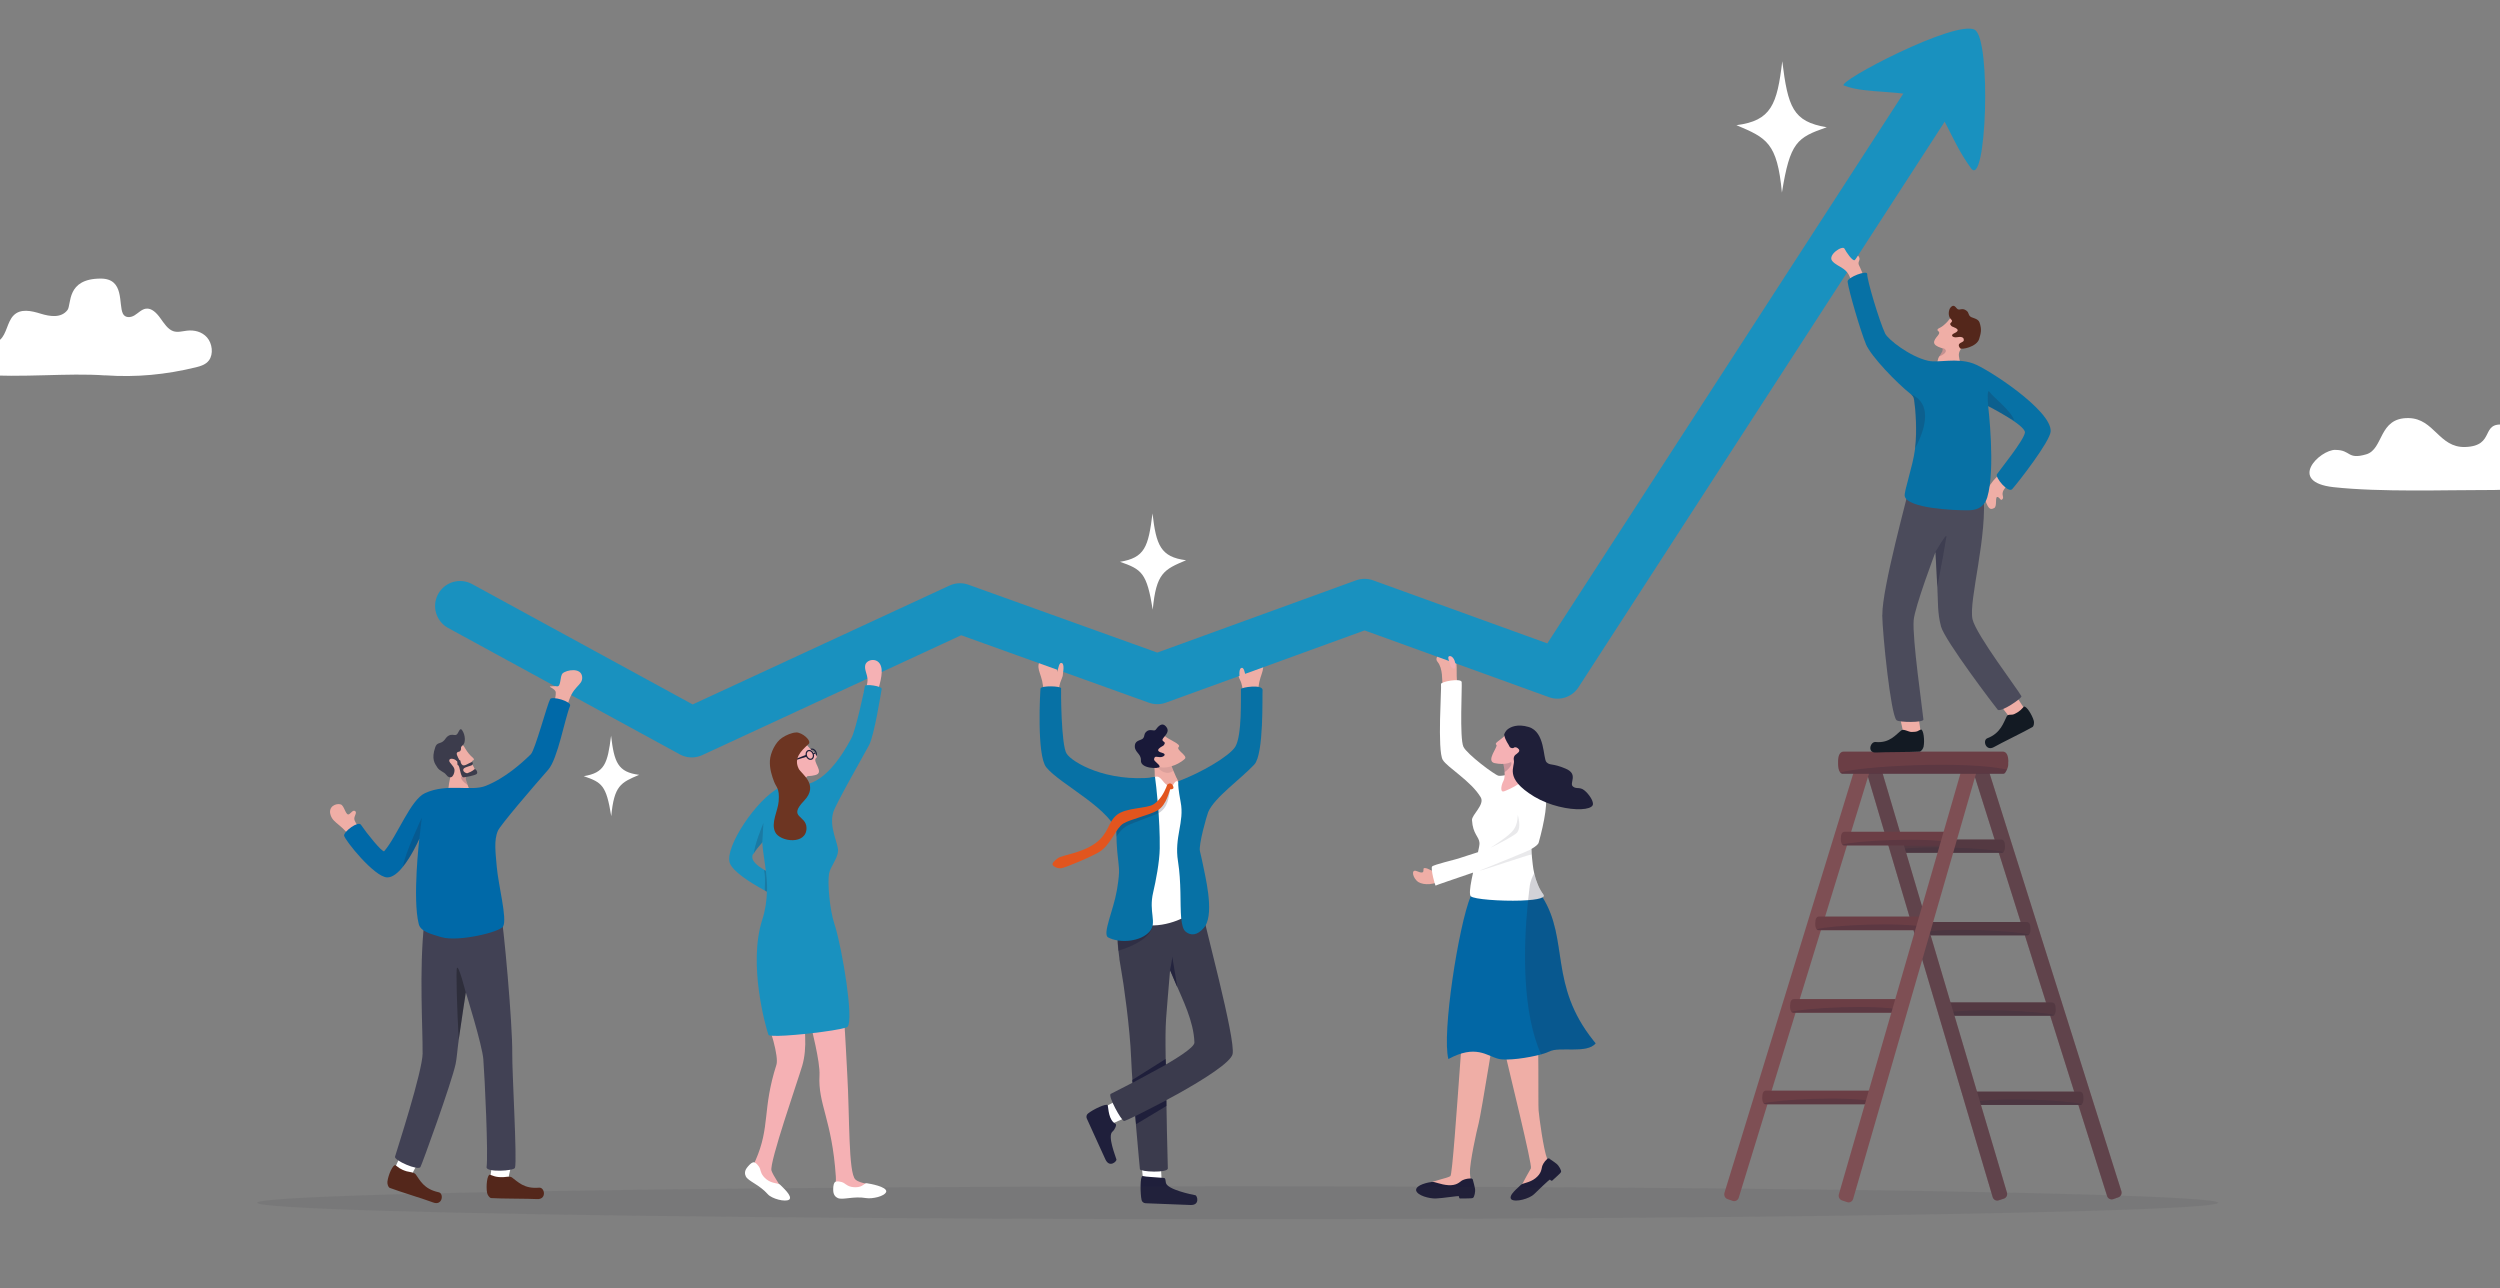 <?xml version="1.0" encoding="UTF-8"?>
<svg id="Layer_1" xmlns="http://www.w3.org/2000/svg" version="1.1" viewBox="0 0 3000 1545.7">
  <rect x="0" y="0" width="3000" height="1545.7" fill="#808080" stroke="none"/>
  <!-- Generator: Adobe Illustrator 29.1.0, SVG Export Plug-In . SVG Version: 2.1.0 Build 142)  -->
  <defs>
    <style>
      .st0 {
        fill: #0267a5;
      }

      .st1 {
        stroke: #1991bf;
        stroke-linecap: round;
        stroke-linejoin: round;
        stroke-width: 60px;
      }

      .st1, .st2 {
        fill: none;
      }

      .st3 {
        fill: #7e4f54;
      }

      .st4 {
        fill: #131a23;
      }

      .st5, .st6, .st7 {
        fill: #32323f;
      }

      .st5, .st8 {
        opacity: .2;
      }

      .st6 {
        opacity: .1;
      }

      .st9 {
        fill: #4b4b5b;
      }

      .st10 {
        opacity: .2;
      }

      .st10, .st11, .st12, .st13, .st14, .st15, .st16 {
        fill: #1f1f39;
      }

      .st11, .st17 {
        opacity: .1;
      }

      .st12 {
        opacity: .2;
      }

      .st13 {
        opacity: .2;
      }

      .st14, .st18 {
        opacity: .3;
      }

      .st19 {
        fill: #0069a8;
      }

      .st20 {
        fill: #efaea6;
      }

      .st21 {
        fill: #191939;
      }

      .st22 {
        opacity: .8;
      }

      .st22, .st23, .st24, .st8, .st17, .st25 {
        fill: #1f1f3b;
      }

      .st23 {
        opacity: .5;
      }

      .st24, .st26 {
        opacity: .4;
      }

      .st27 {
        fill: #54271b;
      }

      .st28 {
        fill: #e2551e;
      }

      .st15 {
        opacity: 0;
      }

      .st29 {
        fill: #f5b1b4;
      }

      .st30 {
        fill: #1f1e39;
      }

      .st2 {
        stroke: #1f1f39;
        stroke-miterlimit: 10;
        stroke-width: 1.5px;
      }

      .st31 {
        fill: #1991bf;
      }

      .st32 {
        fill: #fff;
      }

      .st33 {
        fill: #6d3522;
      }

      .st34 {
        fill: #3b3b4d;
      }

      .st35 {
        fill: #3c3c4c;
      }

      .st36 {
        fill: #414154;
      }

      .st37 {
        fill: #0771a5;
      }

      .st38 {
        fill: #6b3e45;
      }
    </style>
  </defs>
  <g>
    <path class="st20" d="M1808.6,1198.8c-4.9,24.3-6.9,45.3-2.6,64.5s33.1,135.4,31.1,138.7c-2,3.4-10,17.8-11.7,21.4-1.7,3.6,38.2-11,38-18.4-.2-7.3-2.4-3.5-6.8-14.4s-9.6-49.9-10.3-58.1c-.7-8.2.7-89.3-2.1-98.3-2.8-9-35.7-35.5-35.7-35.5Z"/>
    <path class="st30" d="M1859.7,1390.5c-.9-.6-2.2-.6-3,.2-4,3.5-5.8,7.6-6.2,9.2-.8,3.1-.8,8.3-8,14s-15.2,5.5-17.6,8.1c-2.4,2.7-15.9,12.7-11.2,17.3,5,3.8,21.7-1,27-6.1,5.4-5.1,18.9-18.5,19.3-17.6,1.7,1.9,2.6,1.2,2.6,1.2,4.2-4.1,10.3-8.9,10.7-10.6.4-1.8-2.5-7.3-5.5-9.7-2.1-1.7-6-4.4-8.2-5.8Z"/>
    <path class="st20" d="M1796.9,1211.3c-.2,3.6-3,22.3-6.7,44.9-1.1,6.8-2.2,13.9-3.4,21-5.4,32.9-11.2,66.5-12.4,70.7-2.2,8.1-10.9,47.6-10.5,59.5.5,12,4,9.1,1.6,16.2-2.4,7.1-53.8-.4-50.9-3.3,2.9-2.9,22.7-6.5,25.9-9,2.2-1.7,7.7-80.1,11.8-136.4.6-7.6,1.1-14.7,1.6-21.3,1.2-16.5,2.2-28.9,2.8-33.5,2.6-20,11.2-14.5,27.8-14.5,0,0,12.7-4,12.2,5.6Z"/>
    <path class="st30" d="M1767.6,1416c-.3-1.1-1.3-1.9-2.5-1.9-5.6,0-9.7,1.8-11.2,2.8-2.7,1.9-6.3,5.9-15.9,5.3-9.5-.6-16-4.3-19.7-3.9-3.7.4-19.6,3.4-19,10.1,1.3,6.3,15.9,10,23.6,9.8s28.1-3.6,27.8-2.7c0,2.6,1.3,2.7,1.3,2.7,6.1-.3,14.2.3,15.7-.8s3-7.3,2.3-11.2c-.5-2.7-1.8-7.5-2.5-10.1Z"/>
    <path class="st15" d="M1846.1,1272.4c-11.3,4.5-28.3,3.8-36.7,5.1-2.1-8.8-2.5-10.6-3.3-14.1-.1-.7-.3-1.3-.4-2l30.1-8,10.3,11.3c0,2.5,0,5.1,0,7.7Z"/>
    <path class="st15" d="M1790.2,1256.2c-1.1,6.8-2,12.3-3.2,19.4-10.2-4.2-24.2-2.2-34.6-.6.6-7.6,1.1-14.7,1.6-21.3l1.7-5.9,34.5,8.4Z"/>
    <path class="st0" d="M1738,1270.9c32.7-17.8,46.1-4,59.7-.4,10.6,2.8,36.4-1.1,51.5-5.2,4.3-1.2,7.7-2.4,9.7-3.4,12.3-6.6,45.4,3.1,55.9-9.9-.9-1.1-1.8-2.1-2.6-3.2-53.7-67.2-29.2-120.8-61.1-172,0,0,0,0,0-.1,0-.1-.1-.2-.2-.4-4.8-5.1-10-8.9-15.3-11.6-31.7-16.2-68.1,5.2-68.1,5.2-.7,1.3-1.5,2.8-2.3,4.7h0c0,.2-.2.4-.3.7-14.7,35.5-34.9,165.8-26.8,195.6Z"/>
    <path class="st20" d="M1730.3,1054.8c-7.4,7.5-22,7.6-28.2,3.7-7-4.5-9.4-16.3-1.9-13.1,11.8,5.1,6.1-3.4,8.9-3.7,4.6-.6,12.6,6.2,14.9,4.7,1.5-.9,6.3,8.3,6.3,8.3Z"/>
    <path class="st20" d="M1750.7,832.8c-5.3-23-.2-35.1-5-42.6-8.7-13.9-27.1-3.5-20.6,4.1,6.5,7.6,5.3,23.1,5.8,25.2,3.4,12.9,19.8,13.4,19.8,13.4Z"/>
    <path class="st32" d="M1722.8,1062.8c1.2-1,21.3-7.5,44.9-15.7-2.5,11.1-4.4,21.5-3.6,26.3.1.8.4,1.4.7,1.9,0,0,.1.1.2.2,3.3,3.6,35.6,6,60,5.2,3-.1,5.9-.3,8.7-.5,8.2-.6,14.6-1.7,17.4-3.4,1.3-.8,1.8-1.8,1.2-2.9,0-.1-.2-.3-.2-.4-5-6.7-8.7-15.5-11-25.4-.8-3.4-1.4-7-1.8-10.6-.5-4.8-1.4-11.5-1.5-18.8,4.9-2.9,8-5.4,8.6-7.5,6.7-24,12.4-53.4,6.6-60.7-5.2-6.6-25-21.2-32.3-21.7-7.3-.5-18,2.8-22.4,2.1-4.4-.7-38.1-26-42.2-34.8-4.8-10.5-1.4-72.8-2.1-77.7-.7-5-25.7-.4-24.8,2.6.9,3.1-4.6,79.5,2.1,90.8,5.3,9,34,25.4,45.6,45,5.1,8.7-10.9,21-10.5,27.3,1,17.1,8.5,19.5,9,27.5.1,1.8-.6,5.8-1.8,11-9.9,3.3-19.1,6-23.5,7.6-2.9,1.1-29.6,7.3-31.6,9.6-1.9,2.2,3.5,23.9,4.5,23Z"/>
    <path class="st29" d="M1803.5,914.4c3,12.8,2.4,19.5.4,23.2-2,3.6-4.1,12.4,0,12.2,2-.1,13.8-5.7,18.1-8.9,4.3-3.2,6.7-9.4,6.7-9.4,0,0-9.6-16.2-16.3-29.8-6.7-13.6-8.9,12.8-8.9,12.8Z"/>
    <path class="st10" d="M1805.4,926.5c-.1-1.7-.4-3.6-.7-5.7-.1-.7-1.1-5.6-1.2-6.4.7-.7,1.9-1.7,2.6-1.9,1-.2,3,0,3.9-1.2,1.5-1.9,4.6,3.5,3.4,6.8-.5,1.3-4,6.1-8,8.4Z"/>
    <path class="st11" d="M1788.7,1017.3c27.9-18.4,31.6-22.1,32.7-39.4,3.6,14.2.9,18.3-.6,20.9-1.5,2.7-21.7,13.6-32.1,18.5Z"/>
    <path class="st11" d="M1775.2,1044.9c-.3-.1,62.4-24.9,62.4-26.1.1,2.8.1,4.9.3,6.6-1.9-.4-61.5,20-62.7,19.5Z"/>
    <g>
      <path class="st29" d="M1807.7,880.9c-7.8,8.4-15.1,10.4-12,13,2.3,2-13.4,19.6-2,21.9,11.3,2.2,22.2,1.1,28-9.5,5.9-10.6,9.6-16.6,9.6-16.6l-23.6-8.7Z"/>
      <path class="st16" d="M1805.1,882.1c1.2,6.6,5.3,11.1,6.4,13.9.7,1.6,3.8,2.4,5.1,1.3,1.5-1.2,4-.6,5.9,1.7,2.2,2.8-1.9,5.1-4.1,6.9-1.7,1.3-2.3,4.2-1.8,6.3,1.9,8-12.7,21.1,24.4,43.7,9.4,5.6,19.8,9.6,29.7,12,20,5,37.8,3.9,40.5-1.6,2-4-4.5-13.6-10.1-18-5.6-4.4-9.4-1-13.6-4.5-4.8-4.1,7.2-14.8-8.9-21.5-16.1-6.8-18.5-3.3-22.8-7.7-4.3-4.4-1.4-36.2-21.3-42.2-13.8-4.1-21.9,0-25.6,3-1.5,1.2-4.2,5-3.9,6.9Z"/>
    </g>
    <path class="st10" d="M1849.1,1265.3c4.3-1.2,7.7-2.4,9.7-3.4,12.3-6.6,45.4,3.1,55.9-9.9-.9-1.1-1.8-2.1-2.6-3.2-53.7-67.2-29.2-120.8-61.1-172,1.3-.8,1.8-1.8,1.2-2.9,0-.1-.2-.3-.2-.4-5-6.7-8.7-15.5-11-25.4-2,4-4.6,8.5-5.5,16.7-.6,4.9-1.2,10.1-1.8,15.4,0,.7-.1,1.4-.2,2.1-5.6,55.4-6.9,132.5,15.8,182.9Z"/>
  </g>
  <g>
    <g>
      <g>
        <path class="st20" d="M1384.9,918c1.7,8.1-.3,29.5,3.2,37.9l20.8-2.3s20.1-2.5,15.3-5.6c-6.4-4.2-3.8-2-6.8-5.2-1.8-1.9-4-6-6.1-10.5-1.1-2.4-2.2-5-3.2-7.4-1.5-3.6-2.8-6.9-3.5-9-.5-1.3-.8-2.1-.8-2.1l-.2-1.6-13.2-14.9s-7.3,11.8-5.4,20.7Z"/>
        <path class="st17" d="M1408,924.9s0,0,0,0c-1.5-3.6-2.8-6.9-3.5-9l-5.1-.4s-9.6-.9-10.6,1.9c-1.5,4.2,10.1,14.8,19.2,7.5Z"/>
      </g>
      <path class="st20" d="M1509.8,831.1c.1-20.8,9.7-26.4,4.4-36.9-5.5-10.9-18-6.2-20.6-.7-2.2,4.6,3.6,14.2-1.9,15.4-3,.6-5.9-6.5-6.1-3s.7,6.4,2.8,10.7c3.4,7.3,3.8,21,3.8,21l17.6-6.6Z"/>
      <path class="st20" d="M1252.1,830.4c-.1-20.8-9.7-26.4-4.4-36.9,5.5-10.9,18-6.2,20.6-.7,2.2,4.6-2.8,13.1,2.6,14.3,3,.6,4.3-.8,4.1.8-.4,3.5.5,3.6-1.5,8-3.4,7.3-3.8,21-3.8,21l-17.6-6.6Z"/>
      <path class="st32" d="M1331.5,1349.5c7.8-2.7,26.5-12,26.5-12l-8.9-21.2-27.9,14.2-2.7,18,13,1Z"/>
      <path class="st25" d="M1338.5,1348.4c2.1,1.1-.7,7.2-3.5,9.5-6.3,5.2,3.5,28.9,4.7,33.4.7,2.3-8.3,10.6-13.2,0-4.2-9.3-17.8-38.8-22.3-49-1-2.1-.4-4.6,1.3-6,6.1-5,22.3-12.7,23.8-10,.9,4.2,1,17.8,9.2,22.2Z"/>
      <path class="st32" d="M1393.8,1420c.4-8.3-1.5-29-1.5-29l-23,.6,3.1,31.2,15.8,9,5.7-11.8Z"/>
      <path class="st25" d="M1396.4,1413.5c2.5.2,2,2.5,2.7,6,1.8,8,30.8,13.9,35.4,14.8,2.3.5,5.7,12.2-6,11.7-10.2-.4-42.7-1.6-53.8-2.1-2.3-.1-4.3-1.7-4.8-3.8-1.7-7.7-1.9-28.7,1.2-28.9,4.1,1.1,14,1.3,25.3,2.3Z"/>
      <path class="st34" d="M1343.2,1150.5c.5,3.7,1.2,7.7,2,12.1,3.1,16.5,10.9,72.2,12.2,107.8,1.3,35.5,10.2,129.6,10.5,132.7.3,3.1,33.8,4.8,33.5-1.1s-1.8-71.6-2.6-131.6c-.7-48.7.3-43.9,5.3-106.3h0c.1.3,2.7,6.2,6.5,15.2,8.1,19.3,21.9,46,22.7,71.7.4,12.4-96.9,59.5-100.5,61.7-3.6,2.3,12.7,32.2,16.1,32.5,3.3.3,125.9-60.6,130.2-80.3,3.9-17.9-34-156.5-41.1-191.5,0,0-97-14.3-97.8,18.1-.1,4.4,0,8.3.3,12.1.4,5,.4,9.7.5,14.8,0,8.4.3,17.9,2.3,32.1Z"/>
      <path class="st23" d="M1394.5,1147s0,0,0,0c.2-.1.2-.2.3-.2,0,0-.3.1-.3.1Z"/>
      <path class="st22" d="M1404,1164.2h0c.1.3,5.1,11.7,8.9,20.8l-6.2-37.1s.3,2.2-2.7,16.4Z"/>
      <path class="st24" d="M1342,1140.9c.8-.2,37.2-10.4,40.9-29,0,0-31.9,4.8-42.1,6.6,0,8.4.5,17.7,1.1,22.4Z"/>
      <path class="st32" d="M1386,932.3c8.1-2.8,9.8,10.7,18.2,10.8,4.4,0,3.3-1.8,5.3-3.9,1.2-1.3,2.3-2.8,4.5-.9,44,39.1,7.9,147.3,13.7,154.3,4.7,5.7-29.4,21.1-51.6,17.3-30.5-5.3-30.8-37.6-30.3-43.9s13-112.2,13-112.2c0,0,14.7-9,27.3-21.6Z"/>
      <path class="st37" d="M1417.5,1101.6c.7,8,2.2,13.9,5.4,16.5,5.8,4.6,13.5,5.1,22-5,.5-.6.9-1.2,1.3-1.8,11.2-17.3-.6-62.3-2.6-73.4-.8-4.5-2.3-10.4-3.7-16.6-1.7-7.7,8.1-42.2,9.9-46.7,7.2-17.4,39.1-39.7,55.4-57.2,11.7-12.6,9.3-83.4,9.9-89,.8-7.8-25.9-3.6-26-1.5-.2,10.7,1.4,55.6-6.7,69.1-6.7,11.2-41.3,31.5-68.5,41.5,0,0-.1,1.3,0,4.3.1,2.5.5,6,1.2,10.9.4,2.9,1,6.2,1.7,9.9,4.7,23.9-7.9,42-3.2,71,2,12.5,2.6,25.2,2.9,36.9.2,11.9.2,22.8.9,31.2Z"/>
      <path class="st37" d="M1339.6,998.3c.1,5.2.2,9.3.4,12.8.3,7.1.8,11.6,1.3,16.5.2,1.9.5,3.9.7,6.2h0c.2,2.2.5,4.6.7,7.4,0,0,0,0,0,0,0,.5,0,1,.1,1.5.4,4.9-.5,12.7-1.9,21.6-.2,1.4-.5,2.9-.7,4.3h0c-3.9,23.2-17.7,52.4-10.4,56.3,13.7,7.3,39.3,5.4,50-7.4,8.9-10.6-1.6-22.9,4-46.6,3.1-13.2,7.7-36.7,7.9-52.9.5-34.4-4.3-76.2-5.7-85.8,0,0-20.8,1.9-36.8,20.7-6.7,7.9-9.9,29.6-9.6,45.4Z"/>
      <path class="st37" d="M1385.3,932.8c-57.7,6.3-98.9-18.1-105.4-28.5-6.6-10.4-6.8-75.5-6.6-78.3s-24.2-3.6-24.7.3c-.4,3.8-4.7,79.7,6.8,94.3,16.3,20.7,81.5,51.2,86,82.5,1.3,8.8,40.9-28.5,35.3-39-5.7-10.6,8.6-31.2,8.6-31.2Z"/>
      <g>
        <path class="st20" d="M1397.5,883c5.3,5,20.6,10.1,16.9,13.4-3.7,3.3,11.3,10.6,7.4,14.2-9.3,8.8-25.7,12.7-31,9.2s-16.1-16.8-16.1-16.8l22.8-20Z"/>
        <path class="st21" d="M1392.3,897c3.3-2.3,4.1-1.7,5.3-4.6,1.2-2.9-5-2.5-1.7-6.7,3.4-4.2,7.5-8.2,3.9-13.1-5.2-7-10.1-.8-13,3.1-1.9,2.5-6.9-1.9-11.3,2.4-3.5,3.4-1.2,5.1-4.1,8.2-1.8,1.9-8.4,2.1-9.4,7.1-1.8,9.3,7.6,10.4,7.1,19.1-.7,10.2,22.2,10.3,22.4,7.6.3-3.1-7.2-6.4-6.6-9.2.8-4.3,3.1-2.4,7.2-2.3,4.3,0,8.7-3.6,2.2-5.3s-4.9-4.3-1.9-6.4Z"/>
      </g>
      <polygon class="st25" points="1399.6 1327.2 1363.3 1349 1362.5 1339.3 1399.6 1320.3 1399.6 1327.2"/>
      <polygon class="st25" points="1399 1277.7 1359 1299.4 1358.8 1295.9 1398.7 1270.8 1399 1277.7"/>
    </g>
    <g>
      <path class="st13" d="M1404.4,946.4c-.8-.1-.9,15.2-7.3,23.4-1.8,2.3-3.9,4.3-6.4,5.7-4.6,2.6-31.4,11.9-37.4,15-8.4,4.3-13.6,13.6-13.6,13.6,0,0-.4-17.2,2.2-21.9,8-1.3,40.4-11.5,44.2-13.9,2.8-1.8,5.1-4,7.2-6.4,3.8-4.5,6.3-9.7,8.1-14,.9-2.2,0-4.4,1.9-5.4,2.5-1.4,2.2,4.1,1.1,3.9Z"/>
      <path class="st28" d="M1407,942c-.7-1.2-2.5-2.7-5-1.3-1.9,1-1.6,1.9-2.5,4.1-2.7,6.5-7.3,15.2-15.3,20.4-8,5.2-32.9,3.7-44,12.7-11.1,9-9.3,22.1-25.9,34.1-16.6,11.9-39.9,14.1-44.7,17.7-4.9,3.6-7.5,6.4-6.3,8.4,1.2,2,5.6,4.2,10.1,3.8,4.5-.4,38.6-14.7,46.7-20.2,13.3-9,19-28,27.8-33.4s30.6-9.8,41.1-15.8c11.6-6.7,14.4-25.5,15.4-25.4,1.1.1,2,.3,3.4-.9.9-.8,0-3-.7-4.1Z"/>
    </g>
  </g>
  <ellipse class="st6" cx="1485.2" cy="1443.3" rx="1176.6" ry="19.7"/>
  <path class="st32" d="M2802.5,539.8c-19,0-58.2,38.6-2.2,44.8,55.9,6.2,139.7,3.3,173.5,3.5,55.3.2,69-2.4,68.6-28.2-.3-15-7.5-46.2-36.6-50.1-30.3-4.1-10.5,25.4-47.6,26.6-31.5,1-37-34.1-67.8-34.7-36.5-.7-29.8,37.3-50.9,43.5-23.2,6.8-18-5.3-37-5.3Z"/>
  <path class="st32" d="M126.4,450.4c37.1,2.6,72.6-.8,109-9.7,5.6-1.4,11.5-3.2,15.3-8.2,5.7-7.6,4-20.4-2.2-27.5-6.2-7.1-15.5-9.2-24.1-8.2-5.5.6-11.1,2.4-16.5.6-6.6-2.3-11-9.4-15.5-15.6-4.4-6.2-10.5-12.4-17.3-11.4-5.1.7-9.2,5.3-13.8,8.1s-11.2,3.2-13.8-2.1c-5.6-11.3,2.3-42.1-26.6-42.1-41.7,0-34.9,31.1-39.9,37.7-7.6,10-21.2,7.8-32.2,4.4s-24.2-6.6-32.7,2.3c-7.4,7.7-8.1,22-16,29-8.4,7.5-20.2,3.5-30.3.1-10.1-3.4-23.2-4.6-29,5.7-4.9,8.6-1.3,21.2,5.7,27.5,7,6.3,16.2,7.9,25,8.5,57.2,4.1,109-2.3,154.9,1Z"/>
  <g>
    <polyline class="st1" points="552.1 727.2 830.1 878.9 1152 729.9 1388.8 815 1637.5 724.6 1869 808.4 2321.2 110"/>
    <path class="st31" d="M2212.7,102.7c-10.2-4,135.1-80.1,157.2-66.8,19.9,12,13.8,191.4-4.7,166-26.9-37.1-31.2-69.3-54.7-82.2-23.5-12.8-70.2-6.3-97.7-17Z"/>
  </g>
  <path class="st20" d="M1495.8,814.7c-2.3-7.6-2.8-14.8-6.5-13-3.7,1.9-1.2,14.6-1.2,14.6l7.6-1.6Z"/>
  <path class="st20" d="M1268,808.8c2.3-7.6,2.8-14.8,6.5-13,3.7,1.9.3,16.3.3,16.3l-6.8-3.3Z"/>
  <path class="st29" d="M1741,800c-1.9-6.8-5-12.4-1.4-12.7,3.6-.4,7.8,6,6.6,13-.8,4.9-5.3-.3-5.3-.3Z"/>
  <path class="st32" d="M1343.8,674.2c30.1-4.9,34.2-17.9,39.2-58.1,4.4,38,9.6,52.3,40.3,56.2-26.6,11.2-35.9,15.3-40,59.3-7.2-44.4-13.1-48.3-39.5-57.5Z"/>
  <path class="st32" d="M700.5,931.4c25.1-4.1,28.6-15,32.8-48.6,3.7,31.8,8,43.8,33.7,47-22.2,9.4-30,12.8-33.5,49.6-6-37.1-11-40.4-33-48Z"/>
  <g>
    <g>
      <path class="st31" d="M875.6,1035.3c3.6,10.5,24.7,23.8,42.4,33.5.8.4,1.6.9,2.4,1.3,12.5,6.7,22.6,11.2,22.6,11.2,0,0,6.1-26.5-8.6-30.4-5.1-1.3-10.5-3.5-15.3-6-1.3-.7-2.5-1.4-3.7-2.1-7.3-4.4-12.6-9.6-12.6-13.9s.8-3.2,2.1-5.3c2.1-3.6,5.7-7.9,9.4-12.1,6.9-7.8,14.3-14.9,14.3-14.9l6.5-51.3c-27.1,13.4-65.8,71.5-59.4,90.1Z"/>
      <path class="st29" d="M1051.1,839.3c2.1-11.5,8-26.1,6.8-36.4-1.7-15-17.8-12.5-19.6-4.8-1.2,5.2,2.1,10.1,2.7,16.6.4,4.2-1.6,13.3-4.1,15.8-2.5,2.6,14.2,8.8,14.2,8.8Z"/>
      <g>
        <path class="st29" d="M972.2,929.9c-10.4,3.2-8.1,17.2-7,21.4,1.1,4.2-4.1,5.9-8.1,4.5-2-.7-7.5-1.7-11-6.1s-4.4-11.3-4.4-11.3c0,0,14-13.6,24.4-25.4,10.3-11.8,6.1,16.8,6.1,16.8Z"/>
        <path class="st2" d="M971.3,905.8c1.2,2.8,3.8,4.3,6,3.4s2.9-3.9,1.8-6.6c-1.2-2.8-3.8-4.3-6-3.4s-2.9,3.9-1.8,6.6Z"/>
        <path class="st29" d="M966.8,892c6.2,9,16.1,15.1,12.8,17.3-5.9,4.1,10.7,17.8-1.3,20.8-10.7,2.7-21.3,1.9-25.3-13-3-11.1-6.7-17-6.7-17l20.4-8.1Z"/>
        <path class="st2" d="M967.9,907.5c1.2,2.8,3.8,4.3,6,3.4,2.1-.9,2.9-3.9,1.8-6.6-1.2-2.8-3.8-4.3-6-3.4-2.1.9-2.9,3.9-1.8,6.6Z"/>
        <polygon class="st16" points="967.8 905.6 955.4 910.5 955.9 911.8 968.5 907.9 967.8 905.6"/>
        <path class="st16" d="M975.9,903.7c.8.2,1.2.6,1.1-.4,0-.5,1.1.1,1.1,1,0,.4-.4,1-2.2.4-1.1-.3,0-1,0-1Z"/>
      </g>
      <path class="st29" d="M900.6,1405.7c-.5,6.8,37.7,22.4,36.3,18.9-1.4-3.5-8.8-13.3-11.1-19.8-3.1-8.8,31.8-108.6,36.9-126,3.1-10.7,4-22.2,3.5-34.7,0-2.2-.2-4.5-.4-6.8-.5-5.9-1.2-11.9-2.2-18.3,0,0-45.8-.7-42.8,7.4,1.6,4.3,3,8.7,4.4,13,1,3.4,2,6.7,2.9,9.9h0c3.4,12.8,5.1,23.8,3.6,28.4-17.2,53.9-7.2,74.1-25.1,114.8-4.3,9.9-5.5,6.4-6,13.1Z"/>
      <path class="st32" d="M903.5,1394.8c2.9-.9,7.3,4.3,8.5,7.7,1,2.8,1.1,7.4,7.9,12.8,6.8,5.4,14.3,4.1,16.5,6.6,2.3,2.5,15.2,13.6,10.7,17.6-4.8,3.4-21.1-1.1-25.7-6.4-10.2-11.6-23.4-15.5-26.4-21.4-1.4-2.8-1.6-6.4,1.1-10.1,1.5-2,4.5-5.8,7.4-6.7Z"/>
      <path class="st29" d="M972.8,1228.6c.2,3.3,11.6,45.1,10.6,62-2,34.3,15.1,53.2,19.6,121.3.7,11.1-2.7,8.2-.3,14.8,2.3,6.6,51.3-.3,48.5-3-2.8-2.7-18.7-2.8-24.7-8.3-8.6-7.9-6.8-74.9-9.8-126.5-.4-7-2.8-54.9-3.4-59.2-2.5-18.5-13-4.8-28.8-4.7,0,0-12.2-5.1-11.7,3.8Z"/>
      <path class="st31" d="M922.2,1241.8c.2.6,1.7,1,4.2,1.1,7.3.6,23.2-.5,39.8-2.2,2.8-.3,5.5-.6,8.3-.9,17.1-2,33.5-4.5,39.9-6.5,1.5-.5,2.5-.9,2.8-1.3,7.3-8.9-6-90.3-15-120.4-.3-1.1-.7-2.1-1-3.2-5.5-16.6-8.4-48.8-6.3-60.3,1.4-7.7,10.3-17.9,10.8-26.9.4-8.9-11.2-28.6-5.8-46.5,3-9.9,33.5-63,42.9-80.4,6.5-12.1,14.5-63.9,15.2-67.5.7-3.6-19.9-6.3-20.1-3.6-.2,2.7-10.9,52.9-16.3,62.7-3.7,6.8-24.2,46.9-51.2,54.6-1.8.5-4.2,2.8-6.1,2.3-7.2-1.9-14.9-2.9-21.8-1.2-3,.7-5.7,2-8.3,3.9,0,0-.1.1-.2.2-2.6,2-4.9,4.7-6.8,8.4-5.6,10.7-9.7,21.7-11.5,34.5-1,6.7-1.3,13.9-.9,21.8,0,.2,0,.3,0,.5,0,1.1.1,2.2.2,3.3.7,8.9,2.6,19.2,4,30.6.9,7.8,1.6,16.2,1.3,25.2-.3,10.6-1.8,22-5.7,34-17.1,53.5,4.4,129.1,7.6,137.9Z"/>
      <path class="st33" d="M955.2,879c-4.9.1-12.1,3.2-16.8,6.4-7.8,5.2-13.9,17.8-14.5,27.2-.6,9.8,2.5,18.9,5,25.4,2.7,7.2,6.7,7.4,5.5,23.5-.8,11.5-9.6,25.9-4.2,37,5.8,12,38.1,15.7,37.6-5.2-.4-15.4-22.7-11.8-2.9-32.4,18.4-19.2-3.4-32.3-6.4-38.3-6.3-12.5,2.3-21.2,11.8-29.7,4.2-3.7-7.4-14.2-15.1-14Z"/>
      <path class="st32" d="M1001.4,1419.1c1.7-2.5,8.4-1.3,11.4.6,2.6,1.6,5.5,5.1,14.2,5,8.7-.1,10-5.3,13.3-4.8s24.1,4,23.2,10.1c-1.6,5.7-17.1,8.9-24.1,7.7-15.3-2.6-27.9,2.6-34,0-2.9-1.3-5.2-3.9-5.5-8.6-.1-2.5-.2-7.3,1.5-9.9Z"/>
      <path class="st13" d="M904.9,1023.5c2.1-3.6,5.7-7.9,9.4-12.1.3-.7.5-1,.5-1l1.3-22.8s-11.7,28.2-11.1,36Z"/>
    </g>
    <path class="st13" d="M917.9,1068.3c0,.1,0,.3,0,.5.8.4,1.6.9,2.4,1.3,1-6.4-1.2-25-1.2-25,0,0,0,0-.2-.1-.5-.4-2.2-1.1-2.1-.9,2.3,9.2.5,22,1,24.3Z"/>
  </g>
  <g>
    <g>
      <path class="st32" d="M609.6,1416.1c1.4-7.8,6.2-27,6.2-27l-23.7-2.8-4.3,30,15.1,10.3,6.7-10.4Z"/>
      <path class="st27" d="M603.6,1412.6c2.9,0,8.2-1.6,10.8.4,7,5,14.4,13.9,32.6,12.2,6.8-.6,9.3,14.4-2.5,13.7-10.2-.6-43.8-.4-55-1.2-2.3-.2-4.6-4-5-6.3-1.5-8.2.1-21.7,3.3-21.8,4.1,1.2,6.3,3.2,15.8,3Z"/>
    </g>
    <g>
      <path class="st32" d="M493.7,1410.2c3.5-7.1,13.3-24.3,13.3-24.3l-22-9.2-12.3,27.7,11.7,14,9.3-8.2Z"/>
      <path class="st27" d="M488.7,1405.7c2.8.8,8.3,1,10.2,3.6,5.1,6.9,9.6,17.6,27.5,21.4,6.6,1.4,4.6,16.5-6.5,12.3-9.6-3.7-41.7-13.5-52.1-17.5-2.2-.9-3.2-5.2-2.9-7.5,1-8.3,6.6-20.7,9.6-19.8,3.6,2.4,5.1,4.9,14.2,7.6Z"/>
    </g>
    <path class="st20" d="M425.4,1011.4c-14.2-22.5-24.8-22.5-28.5-32.8-3.9-10.8,6.5-15.1,12-13.3,4.6,1.5,5.9,14.6,10.3,11.6,2.3-1.6,4.7-5.6,7.2-3.4,2.5,2.2-2.6,6.6-.9,10.9,2.8,7.1,11.9,16.1,11.9,16.1l-11.8,11Z"/>
    <path class="st20" d="M680.5,848.7c5.6-26.7,19.1-25.2,18.1-36.4-1.1-11.8-19-8.4-23.4-4.3-3.6,3.4-1.6,16.5-6.9,15.6-2.9-.5-1.4,0-6.9,0s5.2,2.5,5.5,7.2c.5,7.8-4.5,17.6-4.5,17.6l18.2.4Z"/>
    <g>
      <path class="st20" d="M560.9,941.1c.1.3.2.6.3,1,2,5.5,4.5,10.9,4.5,10.9l3.5,1.5-31.4,6.4c-1.3-6.2.7-20.3,2.4-27.6,1-4-5.5-11-6.2-12.5-3.3-6.8-7-10.2-4.5-16.7,3.9-10.3,22.4-12.5,25.7-10.1,1.3.9,2.6,3.4,3.2,4.4,6.1,10,9.4,10.1,10.2,12.5.9,2.6-4.9.6-1.5,6.9,4.2,7.7,6.5,12-6.3,13.5-.3,0-.7,0-1.1.1-2.1,1.7-.3,5.5,1.3,9.8Z"/>
      <path class="st10" d="M561.3,942.1c-10.6-7-10.5-13-.6-11,0,0,0,0,0,0-.3,0-.7,0-1.1.1-2.1,1.7-.3,5.5,1.3,9.8.1.3.2.6.3,1Z"/>
      <path class="st35" d="M535.3,929.6c1.9,2.7,5.3,4.6,7.7,1.9,1.9-2.2,2.6-6,2.4-7.9-.5-4.3-6-7.9-6.3-10.5-.4-3.8,5.6-3,8.3-.5,2.5,2.2,3.3-1.6,2.2-3.7-.8-1.5-1.8-4.1-1.5-4.9,1-3,3.3-.8,4.6-3.5,1.4-2.7-1-3.4,2.7-6.3,3.5-2.7,3.2-12.1-.8-17.9-3.3-4.6-4.2,4.8-7.4,5.6-2.7.7-5-1.3-8.8.9-3.7,2.1-3.9,4.8-6.9,7-3.9,2.8-7.3,1.2-9.2,6.9-4.8,14-.8,19.3,2.6,24.4,3,4.5,7.9,5,10.4,8.5Z"/>
    </g>
    <path class="st36" d="M507.2,1263.7c-.3,22.5-30.7,115.7-33.2,124.4-1.2,4.3,27.6,17,30.5,12.4,1.8-3,37.5-101.4,42.3-124,1.4-6.8,2.1-17.5,3.7-28.9,3.7-26.2,8.5-56.6,8.5-56.6,0,0,19.8,63.5,21,80.2,1.8,23.7,6,114.3,3.9,129.4-.9,6.4,33,4.7,34.1.7,2.7-9.6-3.6-114.4-3.3-137.9.4-33.9-10.2-153.4-14.2-171.7,0,0-86.4-29-91.5,16.8-6.2,55.4-1.5,128.2-1.9,155.2Z"/>
    <path class="st19" d="M412.9,1002.6c.3,4.9,36.3,50,51.8,50.3,6.3.1,12.9-5.4,18.8-12.8,9.7-12,17.5-28.7,19.3-32.7.3-.6.4-.9.4-.9,0,0-8.4,71.8-.7,102.4,2.2,8.9,14.7,12,27.6,15.8,19.8,5.7,70-6.1,73.7-13.1,5-9.2-5.8-49.2-7.7-71.6-1.4-16.8-3.6-31.8,1.4-43.1,3.1-7,41.1-51.3,60.4-73.3,11.4-12.9,19.7-60.7,26.2-76.6,2.1-5.3-21.7-12-23.9-8.1-3.6,6.4-18.1,61.1-23.2,66.2-9.7,9.5-30.4,28.6-54.3,38-17.7,6.9-45.7-3.6-72.6,8.6-17.5,7.9-33.2,51.3-49,69.7-2,2.3-21.5-22-28-31.7-3.3-4.9-20.5,8.1-20.2,13Z"/>
    <path class="st35" d="M565.5,914.7c-3.7,1.4-8.9,5.8-11.3,2.7s-.9-4.4-2.2-5-1.8-1.9-2.2-2.6c-.4-.7-2.9,2.1-1.6,3.3,1.2,1.2.2,4.7,1.2,5,3,.8,2.6,15.4,7.3,14.7,2.7-.4,14.5-2.3,15.7-4.5,1.2-2.2-1.8-6.7-3.5-4.9-1.6,1.8-6.3,3.9-7.9,4.4-1.5.5-6.5-2.1-4.8-5.1,1.4-2.5,9.7-3.5,10.7-5,1-1.5.6-3.8-1.5-3Z"/>
    <path class="st12" d="M483.5,1040.1c9.7-12,17.5-28.7,19.3-32.7.3-.6.4-.9.4-.9l3-25.3s-21.4,45.3-22.6,58.9Z"/>
    <path class="st18" d="M550.4,1247.7c3.7-26.2,8.5-56.6,8.5-56.6,0,0-8.3-33.1-10.5-29.6-1.4,2.3,0,49,2.1,86.2Z"/>
  </g>
  <path class="st32" d="M2192.2,152.7c-41-6.7-46.6-24.4-53.5-79.2-6.1,51.8-13.1,71.4-55,76.7,36.2,15.3,49,20.9,54.6,80.9,9.8-60.6,17.9-65.9,53.8-78.4Z"/>
  <g>
    <g>
      <path class="st3" d="M2535.7,1439l6.3-2.2c3-1,4.6-4.4,3.6-7.5l-160.4-508.5c-1-3.1-4.2-4.8-7.2-3.8l-6.3,2.2c-3,1-4.6,4.4-3.6,7.5l160.4,508.5c1,3.1,4.2,4.8,7.2,3.8Z"/>
      <g>
        <path class="st38" d="M2406,1014.6v1.5c0,2.3-.4,4.8-1.7,6.3-.1.1-.2.3-.3.4-.1.1-.3.2-.4.3-.9.6-1.1.3-2.2.3h-126.7c-.2,0-.4,0-.7,0-1.4-.2-1.6-1.2-2.6-2.7,0-.1-.2-.3-.3-.4-.6-1.2-1-2.5-1-4v-1.5c0-4,1.1-7.4,4.5-7.4h126.7c3.5,0,4.6,3.3,4.6,7.3Z"/>
        <path class="st8" d="M2404.5,1022.5c-.2.1-.3.2-.5.3-.8.4-1.7.6-2.6.6h-126.7c-.2,0-.4,0-.7,0-1.4-.2-1.6-1.2-2.6-2.7,0-.1-.2-.3-.3-.4,34.2-6.8,117.4-2.4,133.1,2.2,0,0,.1,0,.2,0Z"/>
      </g>
      <g>
        <path class="st38" d="M2436.6,1113.6v1.5c0,2.3-.4,4.8-1.7,6.3-.1.1-.2.3-.3.4-.1.1-.3.2-.4.3-.9.6-1.1.3-2.2.3h-126.7c-.2,0-.4,0-.7,0-1.4-.2-1.6-1.2-2.6-2.7,0-.1-.2-.3-.3-.4-.6-1.2-1-2.5-1-4v-1.5c0-4,1.1-7.4,4.5-7.4h126.7c3.5,0,4.6,3.3,4.6,7.3Z"/>
        <path class="st8" d="M2435.1,1121.5c-.2.1-.3.2-.5.3-.8.4-1.7.6-2.6.6h-126.7c-.2,0-.4,0-.7,0-1.4-.2-1.6-1.2-2.6-2.7,0-.1-.2-.3-.3-.4,34.2-6.8,117.4-2.4,133.1,2.2,0,0,.1,0,.2,0Z"/>
      </g>
      <g>
        <path class="st38" d="M2466.9,1210.1v1.5c0,2.3-.4,4.8-1.7,6.3-.1.1-.2.3-.3.4-.1.1-.3.2-.4.3-.9.6-1.1.3-2.2.3h-126.7c-.2,0-.4,0-.7,0-1.4-.2-1.6-1.2-2.6-2.7,0-.1-.2-.3-.3-.4-.6-1.2-1-2.5-1-4v-1.5c0-4,1.1-7.4,4.5-7.4h126.7c3.5,0,4.6,3.3,4.6,7.3Z"/>
        <path class="st8" d="M2465.4,1218c-.2.1-.3.2-.5.3-.8.4-1.7.6-2.6.6h-126.7c-.2,0-.4,0-.7,0-1.4-.2-1.6-1.2-2.6-2.7,0-.1-.2-.3-.3-.4,34.2-6.8,117.4-2.4,133.1,2.2,0,0,.1,0,.2,0Z"/>
      </g>
      <g>
        <path class="st38" d="M2500.2,1317.1v1.5c0,2.3-.4,4.8-1.7,6.3-.1.1-.2.3-.3.4-.1.1-.3.2-.4.3-.9.6-1.1.3-2.2.3h-126.7c-.2,0-.4,0-.7,0-1.4-.2-1.6-1.2-2.6-2.7,0-.1-.2-.3-.3-.4-.6-1.2-1-2.5-1-4v-1.5c0-4,1.1-7.4,4.5-7.4h126.7c3.5,0,4.6,3.3,4.6,7.3Z"/>
        <path class="st8" d="M2498.7,1325c-.2.1-.3.2-.5.3-.8.4-1.7.6-2.6.6h-126.7c-.2,0-.4,0-.7,0-1.4-.2-1.6-1.2-2.6-2.7,0-.1-.2-.3-.3-.4,34.2-6.8,117.4-2.4,133.1,2.2,0,0,.1,0,.2,0Z"/>
      </g>
      <path class="st3" d="M2398.3,1440.4l6.3-2c3-1,4.7-4.3,3.7-7.4l-151.7-511.4c-.9-3.1-4.1-4.9-7.1-3.9l-6.3,2c-3,1-4.7,4.3-3.7,7.4l151.7,511.4c.9,3.1,4.1,4.9,7.1,3.9Z"/>
    </g>
    <g class="st26">
      <path class="st7" d="M2535.7,1439l6.3-2.2c3-1,4.6-4.4,3.6-7.5l-160.4-508.5c-1-3.1-4.2-4.8-7.2-3.8l-6.3,2.2c-3,1-4.6,4.4-3.6,7.5l160.4,508.5c1,3.1,4.2,4.8,7.2,3.8Z"/>
      <g>
        <path class="st7" d="M2406,1014.6v1.5c0,2.3-.4,4.8-1.7,6.3-.1.1-.2.3-.3.4-.1.1-.3.2-.4.3-.9.6-1.1.3-2.2.3h-126.7c-.2,0-.4,0-.7,0-1.4-.2-1.6-1.2-2.6-2.7,0-.1-.2-.3-.3-.4-.6-1.2-1-2.5-1-4v-1.5c0-4,1.1-7.4,4.5-7.4h126.7c3.5,0,4.6,3.3,4.6,7.3Z"/>
        <path class="st5" d="M2404.5,1022.5c-.2.1-.3.2-.5.3-.8.4-1.7.6-2.6.6h-126.7c-.2,0-.4,0-.7,0-1.4-.2-1.6-1.2-2.6-2.7,0-.1-.2-.3-.3-.4,34.2-6.8,117.4-2.4,133.1,2.2,0,0,.1,0,.2,0Z"/>
      </g>
      <g>
        <path class="st7" d="M2436.6,1113.6v1.5c0,2.3-.4,4.8-1.7,6.3-.1.1-.2.3-.3.4-.1.1-.3.2-.4.3-.9.6-1.1.3-2.2.3h-126.7c-.2,0-.4,0-.7,0-1.4-.2-1.6-1.2-2.6-2.7,0-.1-.2-.3-.3-.4-.6-1.2-1-2.5-1-4v-1.5c0-4,1.1-7.4,4.5-7.4h126.7c3.5,0,4.6,3.3,4.6,7.3Z"/>
        <path class="st5" d="M2435.1,1121.5c-.2.1-.3.2-.5.3-.8.4-1.7.6-2.6.6h-126.7c-.2,0-.4,0-.7,0-1.4-.2-1.6-1.2-2.6-2.7,0-.1-.2-.3-.3-.4,34.2-6.8,117.4-2.4,133.1,2.2,0,0,.1,0,.2,0Z"/>
      </g>
      <g>
        <path class="st7" d="M2466.9,1210.1v1.5c0,2.3-.4,4.8-1.7,6.3-.1.1-.2.3-.3.4-.1.1-.3.2-.4.3-.9.6-1.1.3-2.2.3h-126.7c-.2,0-.4,0-.7,0-1.4-.2-1.6-1.2-2.6-2.7,0-.1-.2-.3-.3-.4-.6-1.2-1-2.5-1-4v-1.5c0-4,1.1-7.4,4.5-7.4h126.7c3.5,0,4.6,3.3,4.6,7.3Z"/>
        <path class="st5" d="M2465.4,1218c-.2.1-.3.2-.5.3-.8.4-1.7.6-2.6.6h-126.7c-.2,0-.4,0-.7,0-1.4-.2-1.6-1.2-2.6-2.7,0-.1-.2-.3-.3-.4,34.2-6.8,117.4-2.4,133.1,2.2,0,0,.1,0,.2,0Z"/>
      </g>
      <g>
        <path class="st7" d="M2500.2,1317.1v1.5c0,2.3-.4,4.8-1.7,6.3-.1.1-.2.3-.3.4-.1.1-.3.2-.4.3-.9.6-1.1.3-2.2.3h-126.7c-.2,0-.4,0-.7,0-1.4-.2-1.6-1.2-2.6-2.7,0-.1-.2-.3-.3-.4-.6-1.2-1-2.5-1-4v-1.5c0-4,1.1-7.4,4.5-7.4h126.7c3.5,0,4.6,3.3,4.6,7.3Z"/>
        <path class="st5" d="M2498.7,1325c-.2.1-.3.2-.5.3-.8.4-1.7.6-2.6.6h-126.7c-.2,0-.4,0-.7,0-1.4-.2-1.6-1.2-2.6-2.7,0-.1-.2-.3-.3-.4,34.2-6.8,117.4-2.4,133.1,2.2,0,0,.1,0,.2,0Z"/>
      </g>
      <path class="st7" d="M2398.3,1440.4l6.3-2c3-1,4.7-4.3,3.7-7.4l-151.7-511.4c-.9-3.1-4.1-4.9-7.1-3.9l-6.3,2c-3,1-4.7,4.3-3.7,7.4l151.7,511.4c.9,3.1,4.1,4.9,7.1,3.9Z"/>
    </g>
    <g>
      <path class="st3" d="M2079.3,1441.1l-6.3-2.2c-3-1-4.6-4.5-3.6-7.7l160.4-522.1c1-3.2,4.2-4.9,7.2-3.9l6.3,2.2c3,1,4.6,4.5,3.6,7.7l-160.4,522.1c-1,3.2-4.2,4.9-7.2,3.9Z"/>
      <g>
        <path class="st38" d="M2209,1005.4v1.6c0,2.4.4,5,1.7,6.5.1.1.2.3.3.4.1.1.3.2.4.3.9.6,1.1.4,2.2.4h126.7c.2,0,.4,0,.7,0,1.4-.2,1.6-1.2,2.6-2.8,0-.1.2-.3.3-.4.6-1.2,1-2.6,1-4.1v-1.6c0-4.1-1.1-7.6-4.5-7.6h-126.7c-3.5,0-4.6,3.4-4.6,7.5Z"/>
        <path class="st8" d="M2210.5,1013.5c.2.1.3.2.5.3.8.4,1.7.7,2.6.7h126.7c.2,0,.4,0,.7,0,1.4-.2,1.6-1.2,2.6-2.8,0-.1.2-.3.3-.4-34.2-7-117.4-2.4-133.1,2.2,0,0-.1,0-.2,0Z"/>
      </g>
      <g>
        <path class="st38" d="M2178.3,1107.1v1.6c0,2.4.4,5,1.7,6.5.1.1.2.3.3.4.1.1.3.2.4.3.9.6,1.1.4,2.2.4h126.7c.2,0,.4,0,.7,0,1.4-.2,1.6-1.2,2.6-2.8,0-.1.2-.3.3-.4.6-1.2,1-2.6,1-4.1v-1.6c0-4.1-1.1-7.6-4.5-7.6h-126.7c-3.5,0-4.6,3.4-4.6,7.5Z"/>
        <path class="st8" d="M2179.9,1115.1c.2.1.3.2.5.3.8.4,1.7.7,2.6.7h126.7c.2,0,.4,0,.7,0,1.4-.2,1.6-1.2,2.6-2.8,0-.1.2-.3.3-.4-34.2-7-117.4-2.4-133.1,2.2,0,0-.1,0-.2,0Z"/>
      </g>
      <g>
        <path class="st38" d="M2148.1,1206.2v1.6c0,2.4.4,5,1.7,6.5.1.1.2.3.3.4.1.1.3.2.4.3.9.6,1.1.4,2.2.4h126.7c.2,0,.4,0,.7,0,1.4-.2,1.6-1.2,2.6-2.8,0-.1.2-.3.3-.4.6-1.2,1-2.6,1-4.1v-1.6c0-4.1-1.1-7.6-4.5-7.6h-126.7c-3.5,0-4.6,3.4-4.6,7.5Z"/>
        <path class="st8" d="M2149.6,1214.2c.2.1.3.2.5.3.8.4,1.7.7,2.6.7h126.7c.2,0,.4,0,.7,0,1.4-.2,1.6-1.2,2.6-2.8,0-.1.2-.3.3-.4-34.2-7-117.4-2.4-133.1,2.2,0,0-.1,0-.2,0Z"/>
      </g>
      <g>
        <path class="st38" d="M2114.7,1316v1.6c0,2.4.4,5,1.7,6.5.1.1.2.3.3.4.1.1.3.2.4.3.9.6,1.1.4,2.2.4h126.7c.2,0,.4,0,.7,0,1.4-.2,1.6-1.2,2.6-2.8,0-.1.2-.3.3-.4.6-1.2,1-2.6,1-4.1v-1.6c0-4.1-1.1-7.6-4.5-7.6h-126.7c-3.5,0-4.6,3.4-4.6,7.5Z"/>
        <path class="st8" d="M2116.3,1324.1c.2.1.3.2.5.3.8.4,1.7.7,2.6.7h126.7c.2,0,.4,0,.7,0,1.4-.2,1.6-1.2,2.6-2.8,0-.1.2-.3.3-.4-34.2-7-117.4-2.4-133.1,2.2,0,0-.1,0-.2,0Z"/>
      </g>
      <path class="st3" d="M2216.7,1442.6l-6.3-2.1c-3-1-4.7-4.4-3.7-7.6l151.7-525c.9-3.2,4.1-5,7.1-4l6.3,2.1c3,1,4.7,4.4,3.7,7.6l-151.7,525c-.9,3.2-4.1,5-7.1,4Z"/>
    </g>
    <g>
      <path class="st38" d="M2409.9,914.3v2.5c0,2.4-.6,4.7-1.5,6.6-.1.2-.3.5-.4.7-.9,1.6-1.4,2.8-2.1,3.5-.1.2-.3.3-.5.4-.2.1-.4.2-.6.3-.2,0-.4.1-.6.2-.2,0-.3,0-.5,0-.2,0-.3,0-.5,0h-190.6c-1.7,0-1.9.4-3.3-.6-.2-.1-.4-.3-.6-.5-.2-.2-.4-.4-.5-.6-2-2.4-2.5-6.5-2.5-10.4v-2.5c0-6.6,1.7-12,6.9-12h190.6c4.9,0,6.6,5,6.8,11.1,0,.4,0,.7,0,1.1Z"/>
      <path class="st8" d="M2207.9,927.1c.3.2.5.4.8.5,1.2.7,2.5,1.1,3.9,1.1h190.6c.3,0,.7,0,1,0,2.1-.4,2.3-1.9,3.8-4.5.1-.2.3-.5.4-.7-51.4-11.2-176.6-3.9-200.2,3.6,0,0-.2,0-.3,0Z"/>
    </g>
  </g>
  <g>
    <g>
      <path class="st20" d="M2284.5,881.5c-1.4-7.4-5.8-25.6-5.8-25.6l22.5-2.7,4.1,28.5-14.3,9.7-6.4-9.9Z"/>
      <path class="st4" d="M2293.3,878.3c-2.7,0-9-3.8-11.5-2-6.6,4.8-13.9,15.8-31.1,14.1-6.4-.6-10.5,13.3.7,12.6,9.7-.6,41.5-.4,52.1-1.1,2.2-.2,4.4-3.8,4.8-5.9,1.5-7.7-.1-20.5-3.1-20.6-3.9,1.2-2.9,3.1-11.9,2.9Z"/>
    </g>
    <g>
      <path class="st20" d="M2412.4,862.1c-4.3-6.2-16-20.8-16-20.8l19.3-11.8,15.6,24.1-8.9,14.8-9.9-6.3Z"/>
      <path class="st4" d="M2416.5,857.1c-2.5,1.2-6.8-.4-8.3,2.3-3.8,7.2-7.2,20.4-23.4,26.5-6,2.3-1.9,16.1,7.9,10.6,8.4-4.8,37.1-18.7,46.2-24,1.9-1.1,2.2-5.3,1.7-7.4-2.1-7.6-9.2-18.4-11.9-17.1-3,2.8-4,5.4-12.2,9.2Z"/>
    </g>
    <path class="st20" d="M2221.6,340.5c-2-19.8-16-19-22.9-27.3-6-7.2,12.4-19.3,14.7-14.8,2.2,4.4,9.6,15.1,12.2,13.8,1.3-.7,3.8-5.8,4.2-5.3,4.3,5-1.5,6.9,1.1,11.6,2,3.8,6.7,15.9,6.7,15.9l-16,6.1Z"/>
    <path class="st20" d="M2404.3,566.5c-10.2,4.3-25.2,24.5-21.6,34.7,3.6,10.2,6.1,10.7,10.4,8.4,4-2.1.2-15.2,4.6-13,2.4,1.2,3.2,4.8,5.2,2.4,2.1-2.4-.6-4,.4-8.2,1.6-7,12.1-12.6,12.1-12.6l-11.2-11.6Z"/>
    <g>
      <path class="st20" d="M2327.4,427c-.2.3-.3.6-.5.9-3,4.9-2.6,17.4-2.6,17.4l-7.5-7,38.9,15c2.5-5.8-6.4-21.5-4.9-29.5.7-4,5.8-9.9,6.8-11.1,4.5-5.9,8.8-8.4,7.7-15.2-1.7-10.7-20.7-20.9-23.3-17.8-.9,1-4.2,5.3-5,6.2-7.9,8.5-10.6,7.2-11.9,9.4-1.3,2.4,4.8,2,.3,7.4-5.6,6.6-7.8,11,4.3,14.9.3.1.7.2,1,.3,1.7,2-.8,5.3-3.2,9.2Z"/>
      <path class="st10" d="M2326.8,427.9c11.6-4.6,9.4-9.9,2.8-10.5,0,0,0,0,0,0,.3.1.7.2,1,.3,1.7,2-.8,5.3-3.2,9.2-.2.3-.3.6-.5.9Z"/>
      <path class="st27" d="M2346.2,393.4c-3.5-1.8-4.1-1.1-5.7-3.7s4.5-3.2.6-6.7c-3.8-3.5-2.9-10.9-.6-13.8,4.5-5.5,6.6.6,8.7,1.8,2.6,1.6,5.4-1.9,10.3,1.6,3.8,2.8,1.8,4.8,5.1,7.4,2,1.6,9.2,2.2,10.8,6.9,3,8.7,1.6,13-.4,19.8-2.8,9.6-21.4,13.3-22.9,11.2-5.1-6.9,4-6.5,4.4-9.3.7-4.8-4.5-4.6-8.4-3.9-4.1.7-8.8-2.2-2.8-4.9s4.1-4.9.9-6.5Z"/>
    </g>
    <path class="st9" d="M2258.7,738.3c.3,22.2,10.1,118.9,17.1,125.9,2.8,2.8,32.7,3.1,32.3-.8-1.4-14.3-13.4-96.6-11.7-119.1,1.2-15.8,26.2-81.9,26.2-81.9,0,0,1.2,20.8,2.2,41.8,1,18.9,0,30.7,4.4,47.5,4.3,16.7,65.5,97,68,99.9,3.3,3.9,29.6-13.8,28.5-16.1-3.9-7.7-54.6-74-58.7-92.5-4.9-22.1,18.8-100.6,12.9-153.1-4.9-43.4-87.1-11.7-87.1-11.7-3.7,17.3-34.4,127.7-34,159.8Z"/>
    <path class="st37" d="M2239,412.8c6.3,15.1,37.2,46.8,53.4,59.7.2.2.4.3.6.5,1.9,1.6,3.2,3.3,3.6,5.1.2.8.3,1.7.5,2.7,1.5,9.7,3.6,36.5,1,57.4,0,.3,0,.6-.1.9-2.7,21.1-13.6,51.1-12.3,56.4,3.6,14.4,58.3,17.2,77.8,16.8,12.4-.3,18.7-7.1,21.2-15.4,10.2-33.9,1.1-109.6,1.1-109.6,0,0,45.3,23.1,44.1,31.9-1.3,9.3-30.2,44.8-33.6,49.9-2.4,3.6,13.5,23.2,18.4,17.8,7.4-8.3,45.6-57.5,46.1-69.3,1.2-25.3-75.8-75.3-92.9-81.4-20.5-7.3-41.4-.4-54.3-3.3-21.9-5-48.1-25.7-51.4-32.6-6.9-14.4-22.2-65.6-21.5-71.3.6-5.6-24.3,3.9-23.6,9,1.4,11.2,15.7,59.8,22,74.9Z"/>
    <path class="st10" d="M2292.9,473c1.9,1.6,3.2,3.3,3.6,5.1.2.8.3,1.7.5,2.7,1.5,9.7,3.6,36.5,1,57.4,18.6-34.7,14.9-57.2-5.2-65.2Z"/>
    <path class="st10" d="M2385.8,487.3c-.6-6-1.5-22,1.8-16.9,3.6,5.6,26.6,23.1,29.4,34.3l-31.2-17.5Z"/>
    <path class="st14" d="M2322.5,662.5s1.2,20.8,2.2,41.8c5-25.4,10-53.4,11-60.4.8-5.6-13.2,18.5-13.2,18.5Z"/>
  </g>
</svg>